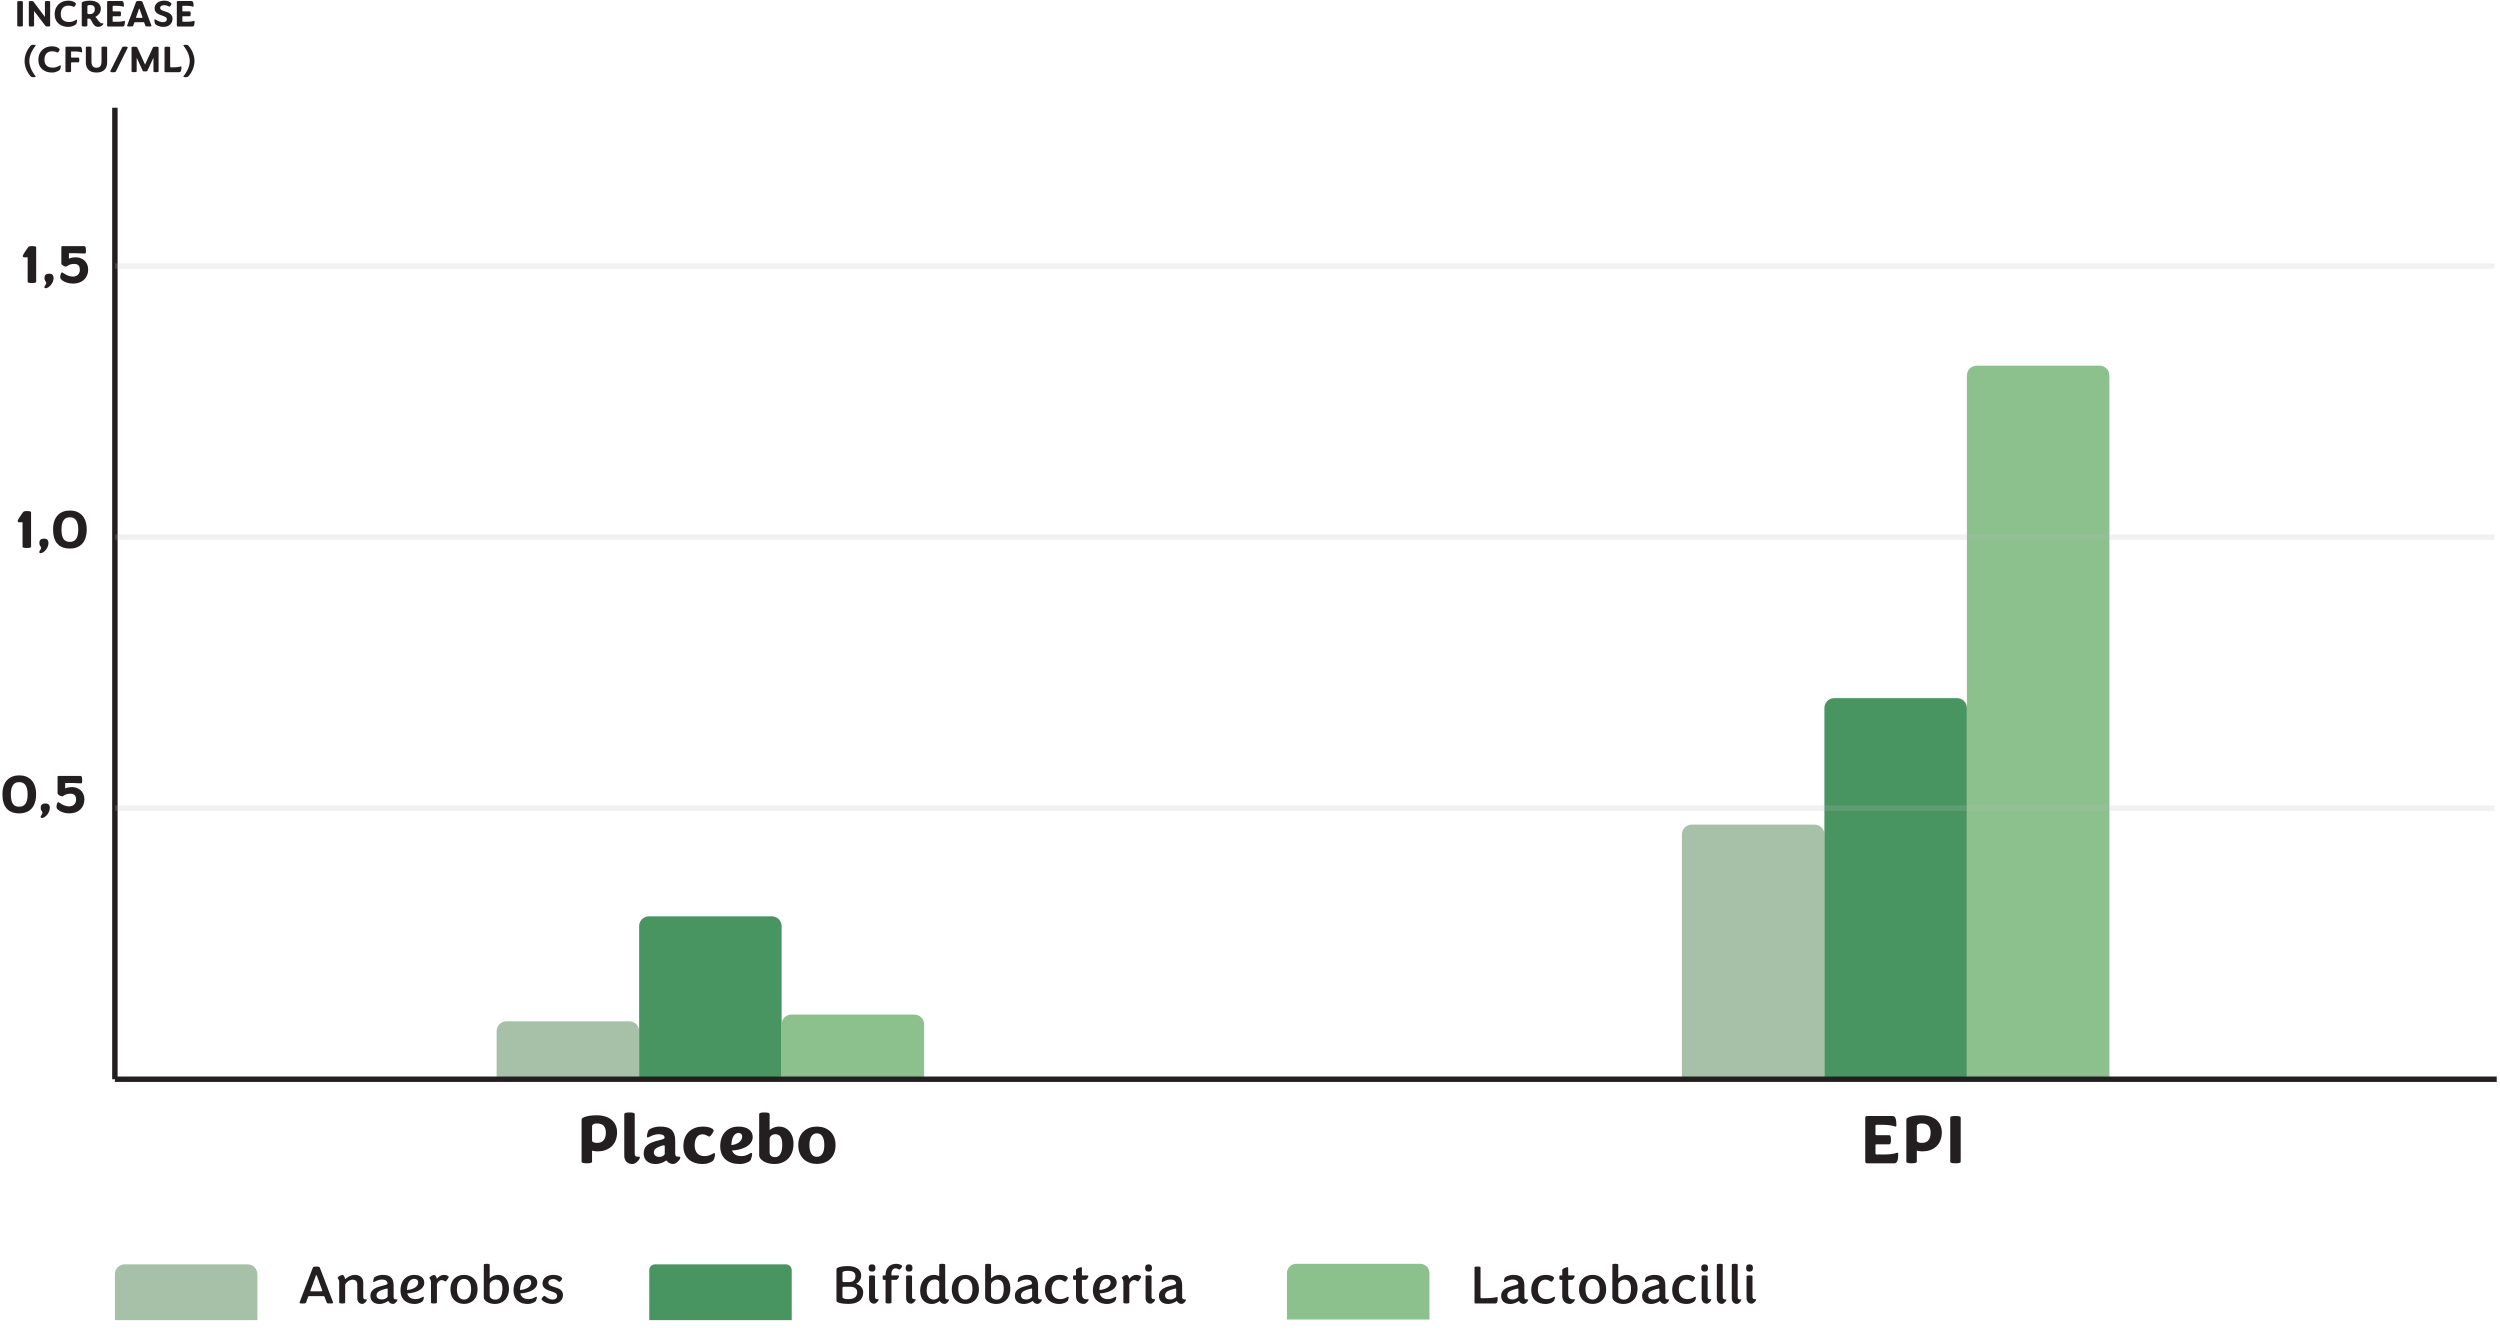 <svg xmlns="http://www.w3.org/2000/svg" fill="none" viewBox="0 0 460 245" height="245" width="460">
<g clip-path="url(#clip0_3527_1453)">
<path fill="#A6C1A7" d="M93.17 187.92H115.8C116.79 187.92 117.6 188.73 117.6 189.72V198.18H91.38V189.72C91.38 188.73 92.19 187.92 93.18 187.92H93.17Z"></path>
<path fill="#499562" d="M119.39 168.6H142.02C143.01 168.6 143.82 169.41 143.82 170.4V198.19H117.6V170.4C117.6 169.41 118.41 168.6 119.4 168.6H119.39Z"></path>
<path fill="#8CC18D" d="M145.61 186.68H168.24C169.23 186.68 170.04 187.49 170.04 188.48V198.18H143.82V188.48C143.82 187.49 144.63 186.68 145.62 186.68H145.61Z"></path>
<path fill="#A6C1A7" d="M311.26 151.73H333.89C334.88 151.73 335.69 152.54 335.69 153.53V198.18H309.47V153.53C309.47 152.54 310.28 151.73 311.27 151.73H311.26Z"></path>
<path fill="#499562" d="M337.48 128.46H360.11C361.1 128.46 361.91 129.27 361.91 130.26V198.18H335.69V130.26C335.69 129.27 336.5 128.46 337.49 128.46H337.48Z"></path>
<path fill="#8CC18D" d="M363.7 67.28H386.33C387.32 67.28 388.13 68.09 388.13 69.08V198.18H361.91V69.08C361.91 68.09 362.72 67.28 363.71 67.28H363.7Z"></path>
<path stroke-miterlimit="10" stroke="#231F20" d="M21.14 19.82V198.58"></path>
<path stroke-miterlimit="10" stroke="#231F20" d="M459.4 198.58H21.14"></path>
<path fill="#231F20" d="M107.976 214.05C107.209 214.05 107.014 213.907 107.014 213.751V205.977C107.014 205.587 108.21 205.21 109.783 205.21C112.071 205.21 113.54 206.38 113.54 208.343C113.54 210.722 111.889 211.853 109.978 211.853C109.445 211.853 108.938 211.723 108.938 211.723V213.751C108.938 213.907 108.743 214.05 107.976 214.05ZM108.938 209.825C108.938 210.085 109.185 210.293 109.874 210.293C110.836 210.293 111.473 209.734 111.473 208.408C111.473 207.186 110.888 206.718 109.796 206.718C109.224 206.718 108.938 206.965 108.938 207.225V209.825ZM116.388 214.18C115.426 214.18 114.867 213.595 114.867 212.633V205.002C114.867 204.833 115.036 204.69 115.829 204.69C116.609 204.69 116.791 204.833 116.791 205.002V212.269C116.791 212.672 116.973 212.828 117.285 212.828H117.558C117.688 212.828 117.74 212.893 117.74 212.997C117.74 213.296 117.025 214.18 116.388 214.18ZM123.847 214.18C123.08 214.18 122.599 213.517 122.599 213.517C122.118 213.855 121.481 214.18 120.61 214.18C119.362 214.18 118.439 213.491 118.439 212.269C118.439 210.761 119.466 210.228 121.351 209.786C121.975 209.643 122.287 209.526 122.287 209.331C122.287 208.954 121.949 208.694 121.221 208.694C120.207 208.694 119.401 209.292 119.193 209.292C119.076 209.292 119.024 209.227 119.024 209.097C119.024 208.889 119.115 208.447 119.297 208.018C119.427 207.732 120.363 207.29 121.494 207.29C123.483 207.29 124.237 208.161 124.237 209.903V212.269C124.237 212.672 124.432 212.828 124.744 212.828H125.004C125.134 212.828 125.186 212.893 125.186 212.997C125.186 213.309 124.471 214.18 123.847 214.18ZM120.311 212.022C120.311 212.581 120.74 212.867 121.338 212.867C121.91 212.867 122.313 212.516 122.313 212.269V210.878C122.313 210.8 122.274 210.735 122.17 210.735C122.001 210.735 121.741 210.8 121.455 210.93C120.909 211.125 120.311 211.424 120.311 212.022ZM129.277 214.18C127.418 214.18 125.741 213.205 125.741 210.891C125.741 208.46 127.405 207.29 129.342 207.29C130.642 207.29 131.305 207.745 131.305 208.018C131.305 208.317 130.746 209.136 130.486 209.136C130.304 209.136 129.953 208.72 129.225 208.72C128.601 208.72 127.821 209.188 127.821 210.735C127.821 212.126 128.601 212.724 129.628 212.724C130.668 212.724 131.188 212.178 131.409 212.178C131.487 212.178 131.578 212.23 131.578 212.36C131.578 212.607 131.487 213.049 131.305 213.426C131.162 213.712 130.317 214.18 129.277 214.18ZM136.095 214.18C134.041 214.18 132.52 213.114 132.52 210.904C132.52 208.343 134.197 207.29 135.861 207.29C137.629 207.29 138.5 208.122 138.5 209.201C138.5 210.943 136.238 211.645 134.691 211.684C134.977 212.477 135.705 212.724 136.446 212.724C137.447 212.724 138.006 212.139 138.214 212.139C138.305 212.139 138.396 212.191 138.396 212.321C138.396 212.529 138.305 212.997 138.149 213.387C138.045 213.66 137.226 214.18 136.095 214.18ZM135.926 208.46C135.276 208.46 134.626 209.058 134.574 210.696C135.614 210.592 136.563 210.033 136.563 209.084C136.563 208.72 136.277 208.46 135.926 208.46ZM139.687 212.594V205.002C139.687 204.833 139.856 204.69 140.649 204.69C141.429 204.69 141.611 204.833 141.611 205.002V207.927C141.611 207.927 142.3 207.29 143.392 207.29C144.757 207.29 146.005 208.421 146.005 210.436C146.005 213.101 144.224 214.18 142.495 214.18C140.792 214.18 139.687 213.309 139.687 212.594ZM142.638 208.694C142.092 208.694 141.611 209.136 141.611 209.513V212.1C141.611 212.568 142.014 212.919 142.586 212.919C143.288 212.919 143.938 212.412 143.938 210.605C143.938 209.058 143.314 208.694 142.638 208.694ZM150.311 214.167C148.478 214.167 146.879 213.036 146.879 210.709C146.879 208.395 148.478 207.29 150.311 207.29C152.131 207.29 153.743 208.395 153.743 210.709C153.743 213.036 152.131 214.167 150.311 214.167ZM150.311 212.854C151.052 212.854 151.676 212.295 151.676 210.696C151.676 209.097 151.052 208.538 150.311 208.538C149.57 208.538 148.933 209.097 148.933 210.696C148.933 212.295 149.57 212.854 150.311 212.854Z"></path>
<path fill="#231F20" d="M343.568 214.05C343.321 214.05 343.204 213.933 343.204 213.686V205.704C343.204 205.457 343.321 205.34 343.568 205.34H348.196C348.781 205.34 348.937 205.99 348.937 207.095C348.937 207.225 348.859 207.29 348.768 207.29C348.56 207.29 348.222 206.965 346.246 206.965H345.284C345.154 206.965 345.089 207.03 345.089 207.16V208.681C345.089 208.811 345.154 208.876 345.284 208.876H347.637C347.806 208.876 347.936 209.045 347.936 209.708C347.936 210.384 347.806 210.553 347.637 210.553H345.284C345.154 210.553 345.089 210.618 345.089 210.748V212.23C345.089 212.36 345.154 212.425 345.284 212.425H346.584C348.56 212.425 348.885 212.1 349.093 212.1C349.197 212.1 349.275 212.165 349.275 212.295C349.275 213.4 349.119 214.05 348.534 214.05H343.568ZM351.732 214.05C350.965 214.05 350.77 213.907 350.77 213.751V205.977C350.77 205.587 351.966 205.21 353.539 205.21C355.827 205.21 357.296 206.38 357.296 208.343C357.296 210.722 355.645 211.853 353.734 211.853C353.201 211.853 352.694 211.723 352.694 211.723V213.751C352.694 213.907 352.499 214.05 351.732 214.05ZM352.694 209.825C352.694 210.085 352.941 210.293 353.63 210.293C354.592 210.293 355.229 209.734 355.229 208.408C355.229 207.186 354.644 206.718 353.552 206.718C352.98 206.718 352.694 206.965 352.694 207.225V209.825ZM359.807 214.05C359.001 214.05 358.845 213.907 358.845 213.751V205.639C358.845 205.483 359.001 205.34 359.807 205.34C360.6 205.34 360.769 205.483 360.769 205.639V213.751C360.769 213.907 360.6 214.05 359.807 214.05Z"></path>
<path stroke-miterlimit="10" stroke="#BCBCBC" d="M458.98 98.83H21.14" opacity="0.2"></path>
<path stroke-miterlimit="10" stroke="#BCBCBC" d="M458.98 148.7H21.14" opacity="0.2"></path>
<path stroke-miterlimit="10" stroke="#BCBCBC" d="M458.98 48.96H21.14" opacity="0.2"></path>
<path fill="#231F20" d="M3.539 149.661C1.541 149.661 0.446 148.495 0.446 146.143C0.446 143.79 1.744 142.665 3.539 142.665C5.334 142.665 6.642 143.79 6.642 146.143C6.642 148.495 5.445 149.661 3.539 149.661ZM3.539 148.434C4.472 148.434 5.08 147.846 5.08 146.163C5.08 144.48 4.441 143.912 3.539 143.912C2.626 143.912 1.998 144.48 1.998 146.163C1.998 147.856 2.555 148.434 3.539 148.434ZM7.726 150.513C7.584 150.513 7.473 150.442 7.473 150.31C7.473 150.077 7.807 149.884 7.807 149.499C7.807 149.215 7.493 149.296 7.493 148.597C7.493 148.049 7.838 147.836 8.345 147.836C8.842 147.836 9.166 148.049 9.166 148.637C9.166 149.681 8.213 150.513 7.726 150.513ZM12.783 149.661C11.383 149.661 10.501 148.962 10.43 148.688C10.329 148.394 10.451 147.978 10.542 147.765C10.582 147.664 10.643 147.603 10.724 147.603C10.917 147.603 11.627 148.373 12.752 148.373C13.503 148.373 14 147.846 14 147.126C14 146.356 13.635 146.041 12.935 146.041C11.992 146.041 11.647 146.538 11.424 146.538C11.201 146.538 10.593 146.234 10.593 145.96V142.969C10.593 142.837 10.674 142.766 10.785 142.766H14.811C15.024 142.766 15.125 143.03 15.125 143.648C15.125 144.044 15.044 144.135 14.932 144.135C14.882 144.135 13.787 144.074 13.32 144.074H11.992V145.078C11.992 145.078 12.418 144.824 13.249 144.824C14.385 144.824 15.531 145.575 15.531 147.086C15.531 148.627 14.425 149.661 12.783 149.661Z"></path>
<path fill="#231F20" d="M4.937 100.83C4.308 100.83 4.146 100.718 4.146 100.597V96.094H3.497C3.345 96.094 3.253 96.013 3.253 95.841C3.253 95.648 3.882 94.746 4.186 94.31C4.328 94.117 4.409 94.036 4.977 94.036C5.535 94.036 5.717 94.127 5.717 94.239V100.597C5.717 100.718 5.555 100.83 4.937 100.83ZM7.478 101.783C7.336 101.783 7.225 101.712 7.225 101.58C7.225 101.347 7.559 101.154 7.559 100.769C7.559 100.485 7.245 100.566 7.245 99.867C7.245 99.319 7.59 99.106 8.097 99.106C8.594 99.106 8.918 99.319 8.918 99.907C8.918 100.952 7.965 101.783 7.478 101.783ZM12.857 100.931C10.859 100.931 9.764 99.765 9.764 97.413C9.764 95.06 11.062 93.935 12.857 93.935C14.651 93.935 15.96 95.06 15.96 97.413C15.96 99.765 14.763 100.931 12.857 100.931ZM12.857 99.704C13.79 99.704 14.398 99.116 14.398 97.433C14.398 95.75 13.759 95.182 12.857 95.182C11.944 95.182 11.315 95.75 11.315 97.433C11.315 99.126 11.873 99.704 12.857 99.704Z"></path>
<path fill="#231F20" d="M5.877 52.08C5.248 52.08 5.086 51.968 5.086 51.847V47.344H4.437C4.285 47.344 4.193 47.263 4.193 47.091C4.193 46.898 4.822 45.996 5.126 45.56C5.268 45.367 5.349 45.286 5.917 45.286C6.475 45.286 6.657 45.377 6.657 45.489V51.847C6.657 51.968 6.495 52.08 5.877 52.08ZM8.418 53.033C8.276 53.033 8.165 52.962 8.165 52.83C8.165 52.597 8.499 52.404 8.499 52.019C8.499 51.735 8.185 51.816 8.185 51.117C8.185 50.569 8.53 50.356 9.037 50.356C9.534 50.356 9.858 50.569 9.858 51.157C9.858 52.202 8.905 53.033 8.418 53.033ZM13.475 52.181C12.076 52.181 11.193 51.482 11.122 51.208C11.021 50.914 11.143 50.498 11.234 50.285C11.274 50.184 11.335 50.123 11.416 50.123C11.609 50.123 12.319 50.894 13.444 50.894C14.195 50.894 14.692 50.366 14.692 49.646C14.692 48.876 14.327 48.561 13.627 48.561C12.684 48.561 12.339 49.058 12.116 49.058C11.893 49.058 11.285 48.754 11.285 48.48V45.489C11.285 45.357 11.366 45.286 11.477 45.286H15.503C15.716 45.286 15.817 45.55 15.817 46.168C15.817 46.564 15.736 46.655 15.625 46.655C15.574 46.655 14.479 46.594 14.012 46.594H12.684V47.598C12.684 47.598 13.11 47.344 13.941 47.344C15.077 47.344 16.223 48.095 16.223 49.606C16.223 51.147 15.118 52.181 13.475 52.181Z"></path>
<path fill="#231F20" d="M3.694 4.88C3.26 4.88 3.176 4.803 3.176 4.719V0.351C3.176 0.267 3.26 0.19 3.694 0.19C4.121 0.19 4.212 0.267 4.212 0.351V4.719C4.212 4.803 4.121 4.88 3.694 4.88ZM5.792 4.88C5.358 4.88 5.302 4.81 5.302 4.726V0.33C5.302 0.253 5.4 0.19 5.666 0.19C6.002 0.19 6.086 0.211 6.135 0.274L8.263 3.116V0.337C8.263 0.253 8.319 0.183 8.739 0.183C9.173 0.183 9.229 0.253 9.229 0.337V4.74C9.229 4.817 9.131 4.88 8.865 4.88C8.529 4.88 8.438 4.852 8.396 4.796L6.268 2.031V4.726C6.268 4.81 6.212 4.88 5.792 4.88ZM12.553 4.95C11.286 4.95 10.061 4.243 10.061 2.598C10.061 0.974 11.258 0.12 12.539 0.12C13.554 0.12 13.981 0.582 13.981 0.722C13.981 0.862 13.715 1.268 13.596 1.268C13.442 1.268 13.274 1.037 12.567 1.037C11.825 1.037 11.181 1.492 11.181 2.591C11.181 3.676 11.881 4.047 12.707 4.047C13.554 4.047 13.953 3.62 14.093 3.62C14.163 3.62 14.198 3.655 14.198 3.732C14.198 3.865 14.156 4.131 14.051 4.376C13.981 4.558 13.337 4.95 12.553 4.95ZM15.561 4.88C15.148 4.88 15.043 4.803 15.043 4.719V0.526C15.043 0.316 15.722 0.12 16.534 0.12C17.766 0.12 18.557 0.666 18.557 1.618C18.557 2.682 17.528 3.116 17.528 3.116C17.822 3.242 18.235 4.292 18.753 4.292C18.802 4.292 18.872 4.285 18.921 4.285C18.984 4.285 19.019 4.32 19.019 4.376C19.019 4.565 18.578 4.943 18.088 4.943C16.926 4.943 16.982 3.431 16.387 3.424H16.163C16.107 3.424 16.079 3.445 16.079 3.508V4.719C16.079 4.803 15.974 4.88 15.561 4.88ZM16.079 2.395C16.079 2.535 16.184 2.605 16.436 2.605C16.954 2.605 17.444 2.402 17.444 1.681C17.444 1.1 17.08 0.925 16.611 0.925C16.247 0.925 16.079 1.009 16.079 1.149V2.395ZM19.908 4.88C19.775 4.88 19.712 4.817 19.712 4.684V0.386C19.712 0.253 19.775 0.19 19.908 0.19H22.4C22.715 0.19 22.799 0.54 22.799 1.135C22.799 1.205 22.757 1.24 22.708 1.24C22.596 1.24 22.414 1.065 21.35 1.065H20.832C20.762 1.065 20.727 1.1 20.727 1.17V1.989C20.727 2.059 20.762 2.094 20.832 2.094H22.099C22.19 2.094 22.26 2.185 22.26 2.542C22.26 2.906 22.19 2.997 22.099 2.997H20.832C20.762 2.997 20.727 3.032 20.727 3.102V3.9C20.727 3.97 20.762 4.005 20.832 4.005H21.532C22.596 4.005 22.771 3.83 22.883 3.83C22.939 3.83 22.981 3.865 22.981 3.935C22.981 4.53 22.897 4.88 22.582 4.88H19.908ZM26.418 4.089H24.836C24.766 4.089 24.738 4.11 24.71 4.18L24.5 4.74C24.458 4.845 24.318 4.88 23.926 4.88C23.506 4.88 23.387 4.845 23.387 4.768C23.387 4.712 23.408 4.67 23.436 4.586L25.018 0.393C25.081 0.218 25.228 0.169 25.627 0.169C26.026 0.169 26.173 0.218 26.236 0.393L27.825 4.586C27.853 4.67 27.874 4.712 27.874 4.768C27.874 4.845 27.748 4.88 27.328 4.88C26.936 4.88 26.796 4.845 26.754 4.74L26.544 4.18C26.516 4.11 26.488 4.089 26.418 4.089ZM25.13 3.284H26.124C26.194 3.284 26.222 3.256 26.222 3.193L25.711 1.702C25.697 1.66 25.676 1.604 25.627 1.604C25.578 1.604 25.557 1.66 25.543 1.702L25.032 3.193C25.032 3.256 25.06 3.284 25.13 3.284ZM30.035 4.95C29.293 4.95 28.6 4.558 28.53 4.376C28.425 4.131 28.418 3.795 28.418 3.662C28.418 3.585 28.453 3.543 28.516 3.543C28.656 3.543 29.167 4.075 30.014 4.075C30.462 4.075 30.707 3.837 30.707 3.536C30.707 3.165 30.287 3.032 29.811 2.864C29.181 2.647 28.446 2.388 28.446 1.52C28.446 0.687 29.202 0.12 30.196 0.12C31.12 0.12 31.554 0.582 31.554 0.701C31.554 0.841 31.302 1.226 31.183 1.226C31.036 1.226 30.791 0.953 30.224 0.953C29.727 0.953 29.468 1.142 29.468 1.457C29.468 1.8 29.832 1.926 30.266 2.066C30.924 2.276 31.743 2.514 31.743 3.466C31.743 4.313 31.106 4.95 30.035 4.95ZM32.732 4.88C32.599 4.88 32.536 4.817 32.536 4.684V0.386C32.536 0.253 32.599 0.19 32.732 0.19H35.224C35.539 0.19 35.623 0.54 35.623 1.135C35.623 1.205 35.581 1.24 35.532 1.24C35.42 1.24 35.238 1.065 34.174 1.065H33.656C33.586 1.065 33.551 1.1 33.551 1.17V1.989C33.551 2.059 33.586 2.094 33.656 2.094H34.923C35.014 2.094 35.084 2.185 35.084 2.542C35.084 2.906 35.014 2.997 34.923 2.997H33.656C33.586 2.997 33.551 3.032 33.551 3.102V3.9C33.551 3.97 33.586 4.005 33.656 4.005H34.356C35.42 4.005 35.595 3.83 35.707 3.83C35.763 3.83 35.805 3.865 35.805 3.935C35.805 4.53 35.721 4.88 35.406 4.88H32.732Z"></path>
<path fill="#231F20" d="M4.517 11.222C4.517 9.668 5.497 8.562 5.651 8.38C5.7 8.324 5.84 8.24 6.162 8.24C6.477 8.24 6.561 8.303 6.561 8.366C6.561 8.408 6.533 8.443 6.484 8.499C6.337 8.674 5.392 9.878 5.392 11.222C5.392 12.566 6.337 13.77 6.484 13.945C6.533 14.001 6.561 14.036 6.561 14.078C6.561 14.141 6.477 14.204 6.162 14.204C5.84 14.204 5.7 14.12 5.651 14.064C5.497 13.882 4.517 12.776 4.517 11.222ZM9.552 13.35C8.285 13.35 7.06 12.643 7.06 10.998C7.06 9.374 8.257 8.52 9.538 8.52C10.553 8.52 10.98 8.982 10.98 9.122C10.98 9.262 10.714 9.668 10.595 9.668C10.441 9.668 10.273 9.437 9.566 9.437C8.824 9.437 8.18 9.892 8.18 10.991C8.18 12.076 8.88 12.447 9.706 12.447C10.553 12.447 10.952 12.02 11.092 12.02C11.162 12.02 11.197 12.055 11.197 12.132C11.197 12.265 11.155 12.531 11.05 12.776C10.98 12.958 10.336 13.35 9.552 13.35ZM12.561 13.28C12.127 13.28 12.043 13.203 12.043 13.119V8.786C12.043 8.653 12.106 8.59 12.239 8.59H14.71C15.025 8.59 15.109 8.94 15.109 9.535C15.109 9.605 15.067 9.64 15.011 9.64C14.899 9.64 14.724 9.465 13.66 9.465H13.079V10.494C13.079 10.564 13.114 10.599 13.184 10.599H14.43C14.521 10.599 14.591 10.676 14.591 11.033C14.591 11.397 14.521 11.474 14.43 11.474H13.184C13.114 11.474 13.079 11.509 13.079 11.579V13.119C13.079 13.203 12.988 13.28 12.561 13.28ZM17.754 13.35C16.375 13.35 15.794 12.545 15.794 11.509V8.73C15.794 8.646 15.878 8.569 16.312 8.569C16.739 8.569 16.83 8.646 16.83 8.73V11.313C16.83 12.069 17.11 12.461 17.754 12.461C18.391 12.461 18.678 12.069 18.678 11.313V8.73C18.678 8.646 18.762 8.569 19.196 8.569C19.63 8.569 19.714 8.646 19.714 8.73V11.509C19.714 12.545 19.133 13.35 17.754 13.35ZM23.475 8.835L21.326 13.14C21.277 13.238 21.172 13.301 20.787 13.301C20.374 13.301 20.297 13.21 20.297 13.133C20.297 13.098 20.304 13.07 20.325 13.035L22.474 8.73C22.53 8.632 22.628 8.569 23.013 8.569C23.405 8.569 23.51 8.66 23.51 8.744C23.51 8.779 23.496 8.8 23.475 8.835ZM24.68 13.28C24.246 13.28 24.204 13.217 24.204 13.126V8.737C24.218 8.66 24.323 8.59 24.715 8.59C25.107 8.59 25.226 8.66 25.254 8.73L26.689 11.887L28.138 8.73C28.173 8.66 28.278 8.59 28.67 8.59C29.062 8.59 29.181 8.653 29.181 8.73V13.126C29.181 13.217 29.146 13.28 28.712 13.28C28.285 13.28 28.236 13.217 28.236 13.126V10.62L27.123 13.021C27.067 13.126 27.018 13.147 26.696 13.147C26.374 13.147 26.318 13.126 26.262 13.021L25.149 10.62V13.126C25.149 13.217 25.1 13.28 24.68 13.28ZM30.407 13.28C30.33 13.28 30.274 13.231 30.274 13.14V8.751C30.274 8.667 30.358 8.59 30.792 8.59C31.219 8.59 31.31 8.667 31.31 8.751V12.279C31.31 12.349 31.345 12.384 31.415 12.384H31.94C33.004 12.384 33.186 12.209 33.298 12.209C33.354 12.209 33.389 12.244 33.389 12.314C33.389 12.909 33.305 13.28 32.99 13.28H30.407ZM35.79 11.222C35.79 12.776 34.81 13.882 34.656 14.064C34.607 14.12 34.467 14.204 34.145 14.204C33.83 14.204 33.746 14.141 33.746 14.078C33.746 14.036 33.774 14.001 33.823 13.945C33.97 13.77 34.915 12.566 34.915 11.222C34.915 9.878 33.97 8.674 33.823 8.499C33.774 8.443 33.746 8.408 33.746 8.366C33.746 8.303 33.83 8.24 34.145 8.24C34.467 8.24 34.607 8.324 34.656 8.38C34.81 8.562 35.79 9.668 35.79 11.222Z"></path>
<path fill="#499562" d="M120.52 232.64H144.62C145.2 232.64 145.68 233.11 145.68 233.7V242.9H119.46V233.7C119.46 233.12 119.93 232.64 120.52 232.64Z"></path>
<path fill="#231F20" d="M157.522 236.23C157.522 236.23 158.83 236.534 158.83 237.781C158.83 239.201 157.806 239.921 156.082 239.921C154.774 239.921 153.912 239.657 153.912 239.353V233.523C153.912 233.218 154.774 232.955 155.95 232.955C157.471 232.955 158.465 233.553 158.465 234.689C158.465 235.774 157.522 236.23 157.522 236.23ZM155.017 235.682C155.017 235.835 155.108 235.906 155.301 235.906H156.214C156.964 235.906 157.4 235.53 157.4 234.81C157.4 234.07 156.873 233.837 155.981 233.837C155.332 233.837 155.017 233.979 155.017 234.192V235.682ZM155.017 236.98V238.664C155.017 238.877 155.332 239.039 156.082 239.039C157.055 239.039 157.725 238.694 157.725 237.771C157.725 236.93 156.944 236.757 156.376 236.757H155.321C155.129 236.757 155.017 236.828 155.017 236.98ZM160.455 232.64C160.851 232.64 161.084 232.833 161.084 233.32C161.084 233.807 160.851 233.979 160.455 233.979C160.06 233.979 159.826 233.807 159.826 233.32C159.826 232.833 160.06 232.64 160.455 232.64ZM159.908 238.806V234.851C159.908 234.75 159.999 234.668 160.455 234.668C160.911 234.668 161.003 234.75 161.003 234.851V238.582C161.003 238.917 161.124 239.039 161.398 239.039C161.408 239.039 161.631 239.039 161.631 239.049C161.662 239.059 161.672 239.079 161.672 239.1C161.672 239.384 161.226 239.84 160.881 239.88C160.273 239.88 159.908 239.465 159.908 238.806ZM163.482 239.84C163.025 239.84 162.944 239.759 162.944 239.657V235.5H162.569C162.478 235.5 162.397 235.399 162.397 235.084C162.397 234.76 162.478 234.668 162.579 234.668H162.944V234.567C162.944 233.35 163.695 232.539 164.932 232.539C165.5 232.539 166.007 232.823 166.007 232.975C166.007 233.127 165.611 233.614 165.479 233.614C165.307 233.614 165.185 233.371 164.79 233.371C164.384 233.371 164.029 233.725 164.029 234.324V234.668H165.287C165.368 234.668 165.429 234.729 165.429 234.81C165.429 235.023 165.114 235.5 164.911 235.5H164.029V239.657C164.029 239.759 163.948 239.84 163.482 239.84ZM167.268 232.64C167.663 232.64 167.897 232.833 167.897 233.32C167.897 233.807 167.663 233.979 167.268 233.979C166.872 233.979 166.639 233.807 166.639 233.32C166.639 232.833 166.872 232.64 167.268 232.64ZM166.72 238.806V234.851C166.72 234.75 166.812 234.668 167.268 234.668C167.724 234.668 167.815 234.75 167.815 234.851V238.582C167.815 238.917 167.937 239.039 168.211 239.039C168.221 239.039 168.444 239.039 168.444 239.049C168.475 239.059 168.485 239.079 168.485 239.1C168.485 239.384 168.039 239.84 167.694 239.88C167.085 239.88 166.72 239.465 166.72 238.806ZM171.43 239.931C170.426 239.931 169.311 239.272 169.311 237.538C169.311 235.358 170.781 234.577 171.836 234.577C172.333 234.577 172.769 234.77 172.819 234.841V232.722C172.819 232.62 172.911 232.539 173.367 232.539C173.823 232.539 173.915 232.62 173.915 232.722V238.633C173.915 238.927 174.036 239.059 174.249 239.079C174.269 239.089 174.503 239.089 174.523 239.089C174.594 239.089 174.624 239.11 174.624 239.171C174.624 239.363 174.188 239.921 173.833 239.921C173.215 239.921 172.931 239.455 172.911 239.363C172.85 239.424 172.292 239.931 171.43 239.931ZM172.819 238.451V235.936C172.819 235.672 172.454 235.419 172.039 235.419C171.278 235.419 170.507 235.946 170.507 237.467C170.507 238.724 171.207 239.12 171.805 239.12C172.373 239.12 172.819 238.684 172.819 238.451ZM177.637 239.921C176.339 239.921 175.133 239.1 175.133 237.234C175.133 235.378 176.339 234.577 177.637 234.577C178.915 234.577 180.122 235.378 180.122 237.234C180.122 239.1 178.915 239.921 177.637 239.921ZM177.637 239.12C178.327 239.12 178.935 238.593 178.935 237.214C178.935 235.835 178.327 235.328 177.637 235.328C176.938 235.328 176.319 235.835 176.319 237.214C176.319 238.593 176.938 239.12 177.637 239.12ZM181.268 238.714V232.722C181.268 232.62 181.349 232.539 181.805 232.539C182.272 232.539 182.353 232.62 182.353 232.722V235.236C182.353 235.236 182.961 234.577 183.935 234.577C185.01 234.577 185.902 235.51 185.902 237.061C185.902 239.079 184.634 239.931 183.316 239.931C182.14 239.931 181.268 239.302 181.268 238.714ZM183.478 235.449C182.87 235.449 182.353 236.017 182.353 236.321V238.4C182.353 238.785 182.799 239.13 183.387 239.13C184.137 239.13 184.695 238.603 184.695 237.112C184.695 235.835 184.148 235.449 183.478 235.449ZM190.924 239.921C190.326 239.921 190.042 239.455 190.021 239.363C189.727 239.576 189.149 239.931 188.399 239.931C187.456 239.931 186.736 239.444 186.736 238.451C186.736 237.173 187.882 236.838 189.241 236.504C189.656 236.402 189.879 236.321 189.879 236.159C189.879 235.723 189.525 235.439 188.855 235.439C188.044 235.439 187.517 235.895 187.344 235.895C187.263 235.895 187.243 235.855 187.243 235.764C187.243 235.622 187.304 235.358 187.395 235.125C187.497 234.922 188.216 234.577 188.997 234.577C190.457 234.577 191.005 235.236 191.005 236.544V238.633C191.005 238.948 191.127 239.069 191.37 239.079C191.38 239.089 191.603 239.089 191.613 239.089C191.684 239.089 191.715 239.11 191.715 239.171C191.715 239.363 191.289 239.921 190.924 239.921ZM187.862 238.329C187.862 238.877 188.287 239.11 188.835 239.1C189.423 239.1 189.91 238.735 189.91 238.522V237.193C189.91 237.132 189.879 237.092 189.808 237.092C189.737 237.092 189.595 237.122 189.423 237.173C188.774 237.376 187.862 237.579 187.862 238.329ZM194.901 239.931C193.542 239.931 192.275 239.211 192.275 237.356C192.275 235.48 193.512 234.577 194.951 234.577C195.945 234.577 196.472 234.942 196.472 235.145C196.472 235.338 196.118 235.845 195.945 235.845C195.813 235.845 195.55 235.459 194.86 235.459C194.232 235.459 193.491 235.926 193.491 237.285C193.491 238.512 194.181 239.039 195.073 239.039C195.935 239.039 196.351 238.593 196.523 238.593C196.584 238.593 196.645 238.623 196.645 238.714C196.645 238.877 196.584 239.1 196.462 239.343C196.361 239.536 195.732 239.931 194.901 239.931ZM199.429 239.921C198.516 239.921 197.979 239.313 197.979 238.451V235.5H197.604C197.512 235.5 197.431 235.399 197.431 235.084C197.431 234.76 197.512 234.668 197.614 234.668H197.979V233.665C197.979 233.452 198.678 233.158 198.932 233.158C199.023 233.158 199.074 233.208 199.074 233.32V234.668H200.118C200.199 234.668 200.26 234.729 200.26 234.81C200.26 235.023 199.956 235.5 199.733 235.5H199.074V238.045C199.074 238.745 199.398 239.069 199.895 239.069C199.956 239.069 200.21 239.049 200.22 239.049C200.281 239.049 200.311 239.079 200.311 239.15C200.311 239.343 199.845 239.921 199.429 239.921ZM203.703 239.931C202.294 239.931 201.097 239.191 201.097 237.437C201.097 235.409 202.385 234.577 203.602 234.577C204.849 234.577 205.468 235.206 205.468 236.007C205.468 237.396 203.622 237.934 202.345 237.984C202.527 238.745 203.146 239.039 203.845 239.039C204.657 239.039 205.062 238.643 205.235 238.613C205.326 238.582 205.397 238.613 205.397 238.714C205.397 238.877 205.326 239.1 205.224 239.343C205.123 239.536 204.494 239.931 203.703 239.931ZM203.643 235.307C202.973 235.307 202.314 235.855 202.284 237.356C203.267 237.295 204.352 236.849 204.352 235.946C204.352 235.581 204.069 235.307 203.643 235.307ZM207.248 239.84C206.792 239.84 206.701 239.759 206.701 239.657V235.895C206.701 235.378 206.407 235.257 206.407 235.125C206.407 234.963 207.025 234.587 207.248 234.587C207.522 234.587 207.674 234.861 207.786 235.297C207.786 235.297 208.333 234.577 209.073 234.577C209.52 234.577 209.966 234.77 209.966 234.952C209.966 235.094 209.692 235.5 209.52 235.682C209.459 235.753 209.408 235.784 209.347 235.784C209.215 235.784 209.033 235.53 208.668 235.53C208.212 235.53 207.796 236.047 207.796 236.494V239.657C207.796 239.759 207.705 239.84 207.248 239.84ZM211.333 232.64C211.729 232.64 211.962 232.833 211.962 233.32C211.962 233.807 211.729 233.979 211.333 233.979C210.938 233.979 210.705 233.807 210.705 233.32C210.705 232.833 210.938 232.64 211.333 232.64ZM210.786 238.806V234.851C210.786 234.75 210.877 234.668 211.333 234.668C211.79 234.668 211.881 234.75 211.881 234.851V238.582C211.881 238.917 212.003 239.039 212.276 239.039C212.287 239.039 212.51 239.039 212.51 239.049C212.54 239.059 212.55 239.079 212.55 239.1C212.55 239.384 212.104 239.84 211.759 239.88C211.151 239.88 210.786 239.465 210.786 238.806ZM217.432 239.921C216.834 239.921 216.55 239.455 216.53 239.363C216.236 239.576 215.658 239.931 214.908 239.931C213.965 239.931 213.245 239.444 213.245 238.451C213.245 237.173 214.39 236.838 215.749 236.504C216.165 236.402 216.388 236.321 216.388 236.159C216.388 235.723 216.033 235.439 215.364 235.439C214.553 235.439 214.025 235.895 213.853 235.895C213.772 235.895 213.752 235.855 213.752 235.764C213.752 235.622 213.812 235.358 213.904 235.125C214.005 234.922 214.725 234.577 215.506 234.577C216.966 234.577 217.514 235.236 217.514 236.544V238.633C217.514 238.948 217.635 239.069 217.879 239.079C217.889 239.089 218.112 239.089 218.122 239.089C218.193 239.089 218.223 239.11 218.223 239.171C218.223 239.363 217.797 239.921 217.432 239.921ZM214.37 238.329C214.37 238.877 214.796 239.11 215.344 239.1C215.932 239.1 216.418 238.735 216.418 238.522V237.193C216.418 237.132 216.388 237.092 216.317 237.092C216.246 237.092 216.104 237.122 215.932 237.173C215.283 237.376 214.37 237.579 214.37 238.329Z"></path>
<path fill="#8CC18D" d="M238.49 232.54H261.32C262.26 232.54 263.02 233.3 263.02 234.24V242.8H236.8V234.24C236.8 233.3 237.56 232.54 238.5 232.54H238.49Z"></path>
<path fill="#231F20" d="M271.495 239.84C271.383 239.84 271.312 239.769 271.312 239.647V233.218C271.312 233.117 271.403 233.046 271.87 233.046C272.316 233.046 272.417 233.117 272.417 233.218V238.735C272.417 238.826 272.458 238.866 272.549 238.866H273.391C274.78 238.866 275.338 238.653 275.459 238.653C275.53 238.653 275.581 238.704 275.581 238.816C275.581 239.495 275.48 239.84 275.125 239.84H271.495ZM280.399 239.921C279.801 239.921 279.517 239.455 279.497 239.363C279.203 239.576 278.625 239.931 277.875 239.931C276.931 239.931 276.212 239.444 276.212 238.451C276.212 237.173 277.357 236.838 278.716 236.504C279.132 236.402 279.355 236.321 279.355 236.159C279.355 235.723 279 235.439 278.331 235.439C277.52 235.439 276.992 235.895 276.82 235.895C276.739 235.895 276.719 235.855 276.719 235.764C276.719 235.622 276.779 235.358 276.871 235.125C276.972 234.922 277.692 234.577 278.473 234.577C279.933 234.577 280.48 235.236 280.48 236.544V238.633C280.48 238.948 280.602 239.069 280.846 239.079C280.856 239.089 281.079 239.089 281.089 239.089C281.16 239.089 281.19 239.11 281.19 239.171C281.19 239.363 280.764 239.921 280.399 239.921ZM277.337 238.329C277.337 238.877 277.763 239.11 278.311 239.1C278.899 239.1 279.385 238.735 279.385 238.522V237.193C279.385 237.132 279.355 237.092 279.284 237.092C279.213 237.092 279.071 237.122 278.899 237.173C278.25 237.376 277.337 237.579 277.337 238.329ZM284.376 239.931C283.018 239.931 281.75 239.211 281.75 237.356C281.75 235.48 282.987 234.577 284.427 234.577C285.421 234.577 285.948 234.942 285.948 235.145C285.948 235.338 285.593 235.845 285.421 235.845C285.289 235.845 285.025 235.459 284.336 235.459C283.707 235.459 282.967 235.926 282.967 237.285C282.967 238.512 283.656 239.039 284.549 239.039C285.411 239.039 285.826 238.593 285.999 238.593C286.06 238.593 286.12 238.623 286.12 238.714C286.12 238.877 286.06 239.1 285.938 239.343C285.836 239.536 285.208 239.931 284.376 239.931ZM288.904 239.921C287.992 239.921 287.454 239.313 287.454 238.451V235.5H287.079C286.988 235.5 286.907 235.399 286.907 235.084C286.907 234.76 286.988 234.668 287.089 234.668H287.454V233.665C287.454 233.452 288.154 233.158 288.408 233.158C288.499 233.158 288.549 233.208 288.549 233.32V234.668H289.594C289.675 234.668 289.736 234.729 289.736 234.81C289.736 235.023 289.432 235.5 289.209 235.5H288.549V238.045C288.549 238.745 288.874 239.069 289.371 239.069C289.432 239.069 289.685 239.049 289.695 239.049C289.756 239.049 289.787 239.079 289.787 239.15C289.787 239.343 289.32 239.921 288.904 239.921ZM293.047 239.921C291.749 239.921 290.543 239.1 290.543 237.234C290.543 235.378 291.749 234.577 293.047 234.577C294.325 234.577 295.531 235.378 295.531 237.234C295.531 239.1 294.325 239.921 293.047 239.921ZM293.047 239.12C293.737 239.12 294.345 238.593 294.345 237.214C294.345 235.835 293.737 235.328 293.047 235.328C292.348 235.328 291.729 235.835 291.729 237.214C291.729 238.593 292.348 239.12 293.047 239.12ZM296.678 238.714V232.722C296.678 232.62 296.759 232.539 297.215 232.539C297.681 232.539 297.763 232.62 297.763 232.722V235.236C297.763 235.236 298.371 234.577 299.344 234.577C300.419 234.577 301.312 235.51 301.312 237.061C301.312 239.079 300.044 239.931 298.726 239.931C297.55 239.931 296.678 239.302 296.678 238.714ZM298.888 235.449C298.28 235.449 297.763 236.017 297.763 236.321V238.4C297.763 238.785 298.209 239.13 298.797 239.13C299.547 239.13 300.105 238.603 300.105 237.112C300.105 235.835 299.557 235.449 298.888 235.449ZM306.334 239.921C305.735 239.921 305.451 239.455 305.431 239.363C305.137 239.576 304.559 239.931 303.809 239.931C302.866 239.931 302.146 239.444 302.146 238.451C302.146 237.173 303.292 236.838 304.65 236.504C305.066 236.402 305.289 236.321 305.289 236.159C305.289 235.723 304.934 235.439 304.265 235.439C303.454 235.439 302.927 235.895 302.754 235.895C302.673 235.895 302.653 235.855 302.653 235.764C302.653 235.622 302.714 235.358 302.805 235.125C302.906 234.922 303.626 234.577 304.407 234.577C305.867 234.577 306.415 235.236 306.415 236.544V238.633C306.415 238.948 306.536 239.069 306.78 239.079C306.79 239.089 307.013 239.089 307.023 239.089C307.094 239.089 307.125 239.11 307.125 239.171C307.125 239.363 306.699 239.921 306.334 239.921ZM303.271 238.329C303.271 238.877 303.697 239.11 304.245 239.1C304.833 239.1 305.32 238.735 305.32 238.522V237.193C305.32 237.132 305.289 237.092 305.218 237.092C305.147 237.092 305.005 237.122 304.833 237.173C304.184 237.376 303.271 237.579 303.271 238.329ZM310.311 239.931C308.952 239.931 307.684 239.211 307.684 237.356C307.684 235.48 308.921 234.577 310.361 234.577C311.355 234.577 311.882 234.942 311.882 235.145C311.882 235.338 311.527 235.845 311.355 235.845C311.223 235.845 310.96 235.459 310.27 235.459C309.641 235.459 308.901 235.926 308.901 237.285C308.901 238.512 309.591 239.039 310.483 239.039C311.345 239.039 311.761 238.593 311.933 238.593C311.994 238.593 312.055 238.623 312.055 238.714C312.055 238.877 311.994 239.1 311.872 239.343C311.771 239.536 311.142 239.931 310.311 239.931ZM313.652 232.64C314.048 232.64 314.281 232.833 314.281 233.32C314.281 233.807 314.048 233.979 313.652 233.979C313.257 233.979 313.024 233.807 313.024 233.32C313.024 232.833 313.257 232.64 313.652 232.64ZM313.105 238.806V234.851C313.105 234.75 313.196 234.668 313.652 234.668C314.109 234.668 314.2 234.75 314.2 234.851V238.582C314.2 238.917 314.321 239.039 314.595 239.039C314.605 239.039 314.828 239.039 314.828 239.049C314.859 239.059 314.869 239.079 314.869 239.1C314.869 239.384 314.423 239.84 314.078 239.88C313.47 239.88 313.105 239.465 313.105 238.806ZM315.898 238.846V232.722C315.898 232.62 315.979 232.539 316.436 232.539C316.902 232.539 316.983 232.62 316.983 232.722V238.623C316.983 238.958 317.105 239.079 317.379 239.079C317.389 239.079 317.612 239.079 317.612 239.089C317.642 239.1 317.652 239.12 317.652 239.14C317.652 239.424 317.206 239.88 316.861 239.921C316.253 239.921 315.888 239.505 315.898 238.846ZM318.651 238.846V232.722C318.651 232.62 318.732 232.539 319.188 232.539C319.655 232.539 319.736 232.62 319.736 232.722V238.623C319.736 238.958 319.858 239.079 320.131 239.079C320.142 239.079 320.365 239.079 320.365 239.089C320.395 239.1 320.405 239.12 320.405 239.14C320.405 239.424 319.959 239.88 319.614 239.921C319.006 239.921 318.641 239.505 318.651 238.846ZM321.911 232.64C322.306 232.64 322.539 232.833 322.539 233.32C322.539 233.807 322.306 233.979 321.911 233.979C321.515 233.979 321.282 233.807 321.282 233.32C321.282 232.833 321.515 232.64 321.911 232.64ZM321.363 238.806V234.851C321.363 234.75 321.454 234.668 321.911 234.668C322.367 234.668 322.458 234.75 322.458 234.851V238.582C322.458 238.917 322.58 239.039 322.854 239.039C322.864 239.039 323.087 239.039 323.087 239.049C323.117 239.059 323.128 239.079 323.128 239.1C323.128 239.384 322.681 239.84 322.337 239.88C321.728 239.88 321.363 239.465 321.363 238.806Z"></path>
<path fill="#A6C1A7" d="M22.93 232.64H45.56C46.55 232.64 47.36 233.45 47.36 234.44V242.9H21.14V234.44C21.14 233.45 21.95 232.64 22.94 232.64H22.93Z"></path>
<path fill="#231F20" d="M56.878 238.491C56.807 238.491 56.736 238.512 56.706 238.593L56.31 239.667C56.249 239.799 56.158 239.84 55.692 239.84C55.185 239.84 55.114 239.789 55.124 239.698C55.124 239.627 55.175 239.505 55.205 239.414L57.537 233.31C57.618 233.107 57.74 233.046 58.206 233.046C58.683 233.046 58.805 233.107 58.876 233.31L61.208 239.414C61.238 239.505 61.289 239.627 61.289 239.698C61.299 239.789 61.238 239.84 60.731 239.84C60.255 239.84 60.163 239.799 60.113 239.667L59.707 238.593C59.677 238.512 59.606 238.491 59.535 238.491H56.878ZM59.21 237.599C59.291 237.599 59.312 237.538 59.312 237.477L58.308 234.75C58.288 234.699 58.257 234.618 58.206 234.618C58.156 234.618 58.125 234.699 58.105 234.739L57.101 237.477C57.101 237.548 57.121 237.599 57.203 237.599H59.21ZM65.741 238.846V236.392C65.741 235.764 65.427 235.459 64.849 235.459C64.169 235.459 63.51 236.179 63.51 236.433V239.657C63.51 239.759 63.419 239.84 62.963 239.84C62.506 239.84 62.415 239.759 62.415 239.657V235.895C62.415 235.378 62.121 235.257 62.121 235.125C62.121 234.963 62.74 234.587 62.963 234.587C63.216 234.587 63.379 234.831 63.47 235.236C63.48 235.257 63.49 235.328 63.5 235.358C63.743 235.155 64.474 234.577 65.315 234.577C66.248 234.577 66.836 235.155 66.836 235.966V238.623C66.836 238.958 66.958 239.079 67.232 239.079C67.242 239.079 67.465 239.079 67.465 239.089C67.495 239.1 67.505 239.12 67.505 239.14C67.505 239.424 67.059 239.88 66.715 239.921C66.106 239.921 65.741 239.505 65.741 238.846ZM72.345 239.921C71.747 239.921 71.463 239.455 71.442 239.363C71.148 239.576 70.57 239.931 69.82 239.931C68.877 239.931 68.157 239.444 68.157 238.451C68.157 237.173 69.303 236.838 70.662 236.504C71.077 236.402 71.3 236.321 71.3 236.159C71.3 235.723 70.945 235.439 70.276 235.439C69.465 235.439 68.938 235.895 68.765 235.895C68.684 235.895 68.664 235.855 68.664 235.764C68.664 235.622 68.725 235.358 68.816 235.125C68.918 234.922 69.638 234.577 70.418 234.577C71.878 234.577 72.426 235.236 72.426 236.544V238.633C72.426 238.948 72.548 239.069 72.791 239.079C72.801 239.089 73.024 239.089 73.034 239.089C73.105 239.089 73.136 239.11 73.136 239.171C73.136 239.363 72.71 239.921 72.345 239.921ZM69.283 238.329C69.283 238.877 69.709 239.11 70.256 239.1C70.844 239.1 71.331 238.735 71.331 238.522V237.193C71.331 237.132 71.3 237.092 71.23 237.092C71.159 237.092 71.016 237.122 70.844 237.173C70.195 237.376 69.283 237.579 69.283 238.329ZM76.302 239.931C74.892 239.931 73.695 239.191 73.695 237.437C73.695 235.409 74.983 234.577 76.2 234.577C77.447 234.577 78.066 235.206 78.066 236.007C78.066 237.396 76.22 237.934 74.943 237.984C75.125 238.745 75.744 239.039 76.444 239.039C77.255 239.039 77.66 238.643 77.833 238.613C77.924 238.582 77.995 238.613 77.995 238.714C77.995 238.877 77.924 239.1 77.823 239.343C77.721 239.536 77.092 239.931 76.302 239.931ZM76.241 235.307C75.571 235.307 74.912 235.855 74.882 237.356C75.865 237.295 76.951 236.849 76.951 235.946C76.951 235.581 76.667 235.307 76.241 235.307ZM79.846 239.84C79.39 239.84 79.299 239.759 79.299 239.657V235.895C79.299 235.378 79.005 235.257 79.005 235.125C79.005 234.963 79.623 234.587 79.846 234.587C80.12 234.587 80.272 234.861 80.384 235.297C80.384 235.297 80.931 234.577 81.671 234.577C82.118 234.577 82.564 234.77 82.564 234.952C82.564 235.094 82.29 235.5 82.118 235.682C82.057 235.753 82.006 235.784 81.945 235.784C81.813 235.784 81.631 235.53 81.266 235.53C80.809 235.53 80.394 236.047 80.394 236.494V239.657C80.394 239.759 80.302 239.84 79.846 239.84ZM85.389 239.921C84.091 239.921 82.884 239.1 82.884 237.234C82.884 235.378 84.091 234.577 85.389 234.577C86.666 234.577 87.873 235.378 87.873 237.234C87.873 239.1 86.666 239.921 85.389 239.921ZM85.389 239.12C86.078 239.12 86.687 238.593 86.687 237.214C86.687 235.835 86.078 235.328 85.389 235.328C84.689 235.328 84.071 235.835 84.071 237.214C84.071 238.593 84.689 239.12 85.389 239.12ZM89.019 238.714V232.722C89.019 232.62 89.1 232.539 89.557 232.539C90.023 232.539 90.104 232.62 90.104 232.722V235.236C90.104 235.236 90.713 234.577 91.686 234.577C92.761 234.577 93.653 235.51 93.653 237.061C93.653 239.079 92.386 239.931 91.067 239.931C89.891 239.931 89.019 239.302 89.019 238.714ZM91.23 235.449C90.621 235.449 90.104 236.017 90.104 236.321V238.4C90.104 238.785 90.55 239.13 91.138 239.13C91.889 239.13 92.447 238.603 92.447 237.112C92.447 235.835 91.899 235.449 91.23 235.449ZM97.096 239.931C95.687 239.931 94.49 239.191 94.49 237.437C94.49 235.409 95.778 234.577 96.995 234.577C98.242 234.577 98.861 235.206 98.861 236.007C98.861 237.396 97.015 237.934 95.738 237.984C95.92 238.745 96.539 239.039 97.238 239.039C98.05 239.039 98.455 238.643 98.628 238.613C98.719 238.582 98.79 238.613 98.79 238.714C98.79 238.877 98.719 239.1 98.617 239.343C98.516 239.536 97.887 239.931 97.096 239.931ZM97.036 235.307C96.366 235.307 95.707 235.855 95.677 237.356C96.66 237.295 97.745 236.849 97.745 235.946C97.745 235.581 97.462 235.307 97.036 235.307ZM101.675 239.931C100.489 239.931 99.637 239.242 99.637 239.049C99.637 238.856 100.033 238.43 100.165 238.43C100.347 238.43 100.834 239.12 101.696 239.12C102.203 239.12 102.507 238.856 102.507 238.43C102.507 237.954 102 237.792 101.422 237.599C100.672 237.356 99.82 237.082 99.82 236.159C99.82 235.196 100.631 234.577 101.828 234.577C102.943 234.577 103.43 235.074 103.43 235.267C103.43 235.449 103.065 235.885 102.892 235.885C102.771 235.885 102.497 235.348 101.736 235.348C101.25 235.348 100.895 235.611 100.895 236.007C100.895 236.484 101.381 236.625 101.939 236.798C102.7 237.031 103.592 237.274 103.592 238.278C103.592 239.272 102.781 239.931 101.675 239.931Z"></path>
</g>
<defs>
<clipPath id="clip0_3527_1453">
<rect fill="white" height="244.05" width="459.4"></rect>
</clipPath>
</defs>
</svg>
